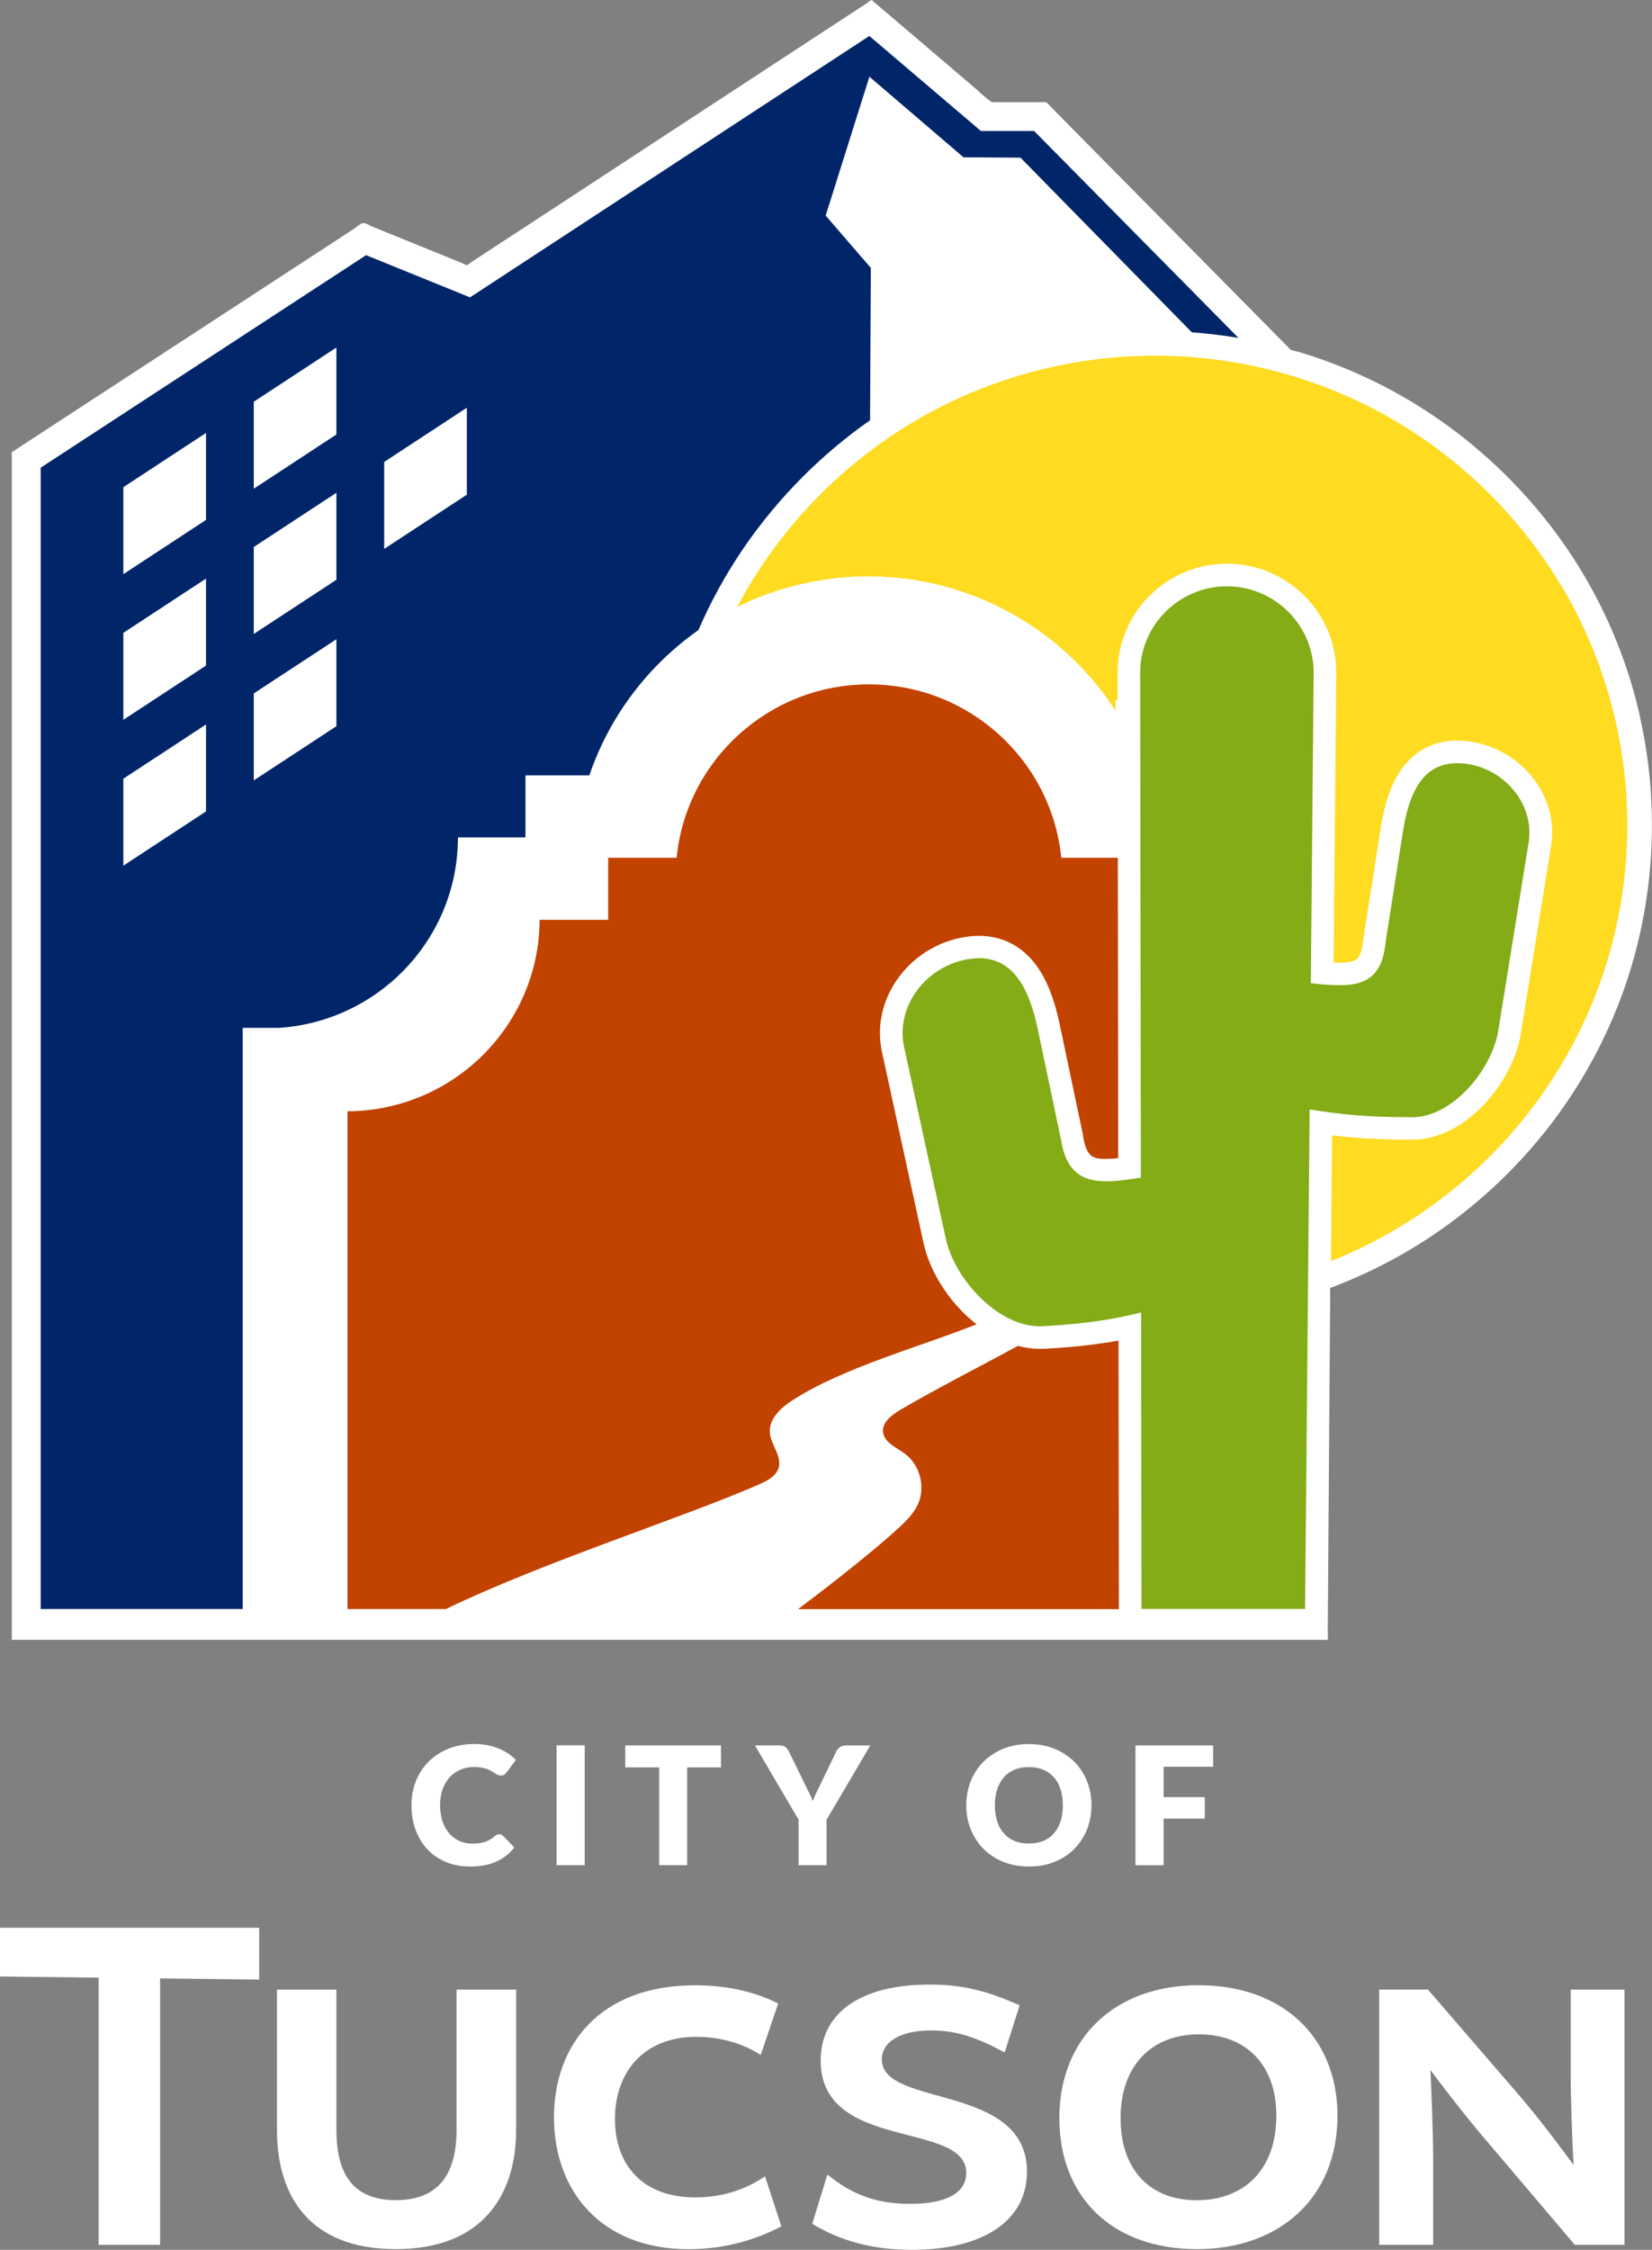 <svg width="144" height="196" viewBox="0 0 144 196" fill="none" xmlns="http://www.w3.org/2000/svg">
<rect x="0" y="0" width="144" height="196" fill="#808080" stroke="none"/>
<g id="WHite text logo" clip-path="url(#clip0_1151_2149)">
<path id="Vector" d="M142.923 62.289C142.002 58.241 140.476 54.33 138.42 50.717C136.49 47.327 134.083 44.206 131.313 41.452C128.203 38.36 124.627 35.731 120.728 33.704C118.793 32.702 116.783 31.843 114.715 31.139C114.208 30.967 113.696 30.807 113.183 30.652C112.976 30.589 112.671 30.561 112.486 30.446C112.417 30.406 112.36 30.314 112.302 30.263C111.421 29.37 110.54 28.476 109.653 27.583C108.081 25.991 106.509 24.399 104.936 22.807C103.105 20.952 101.274 19.103 99.442 17.247C97.812 15.598 96.183 13.949 94.553 12.3C93.556 11.292 92.56 10.284 91.57 9.277C91.454 9.156 91.31 8.95 91.155 8.904C91.04 8.87 90.861 8.904 90.74 8.904H86.617C86.455 8.904 86.461 8.904 86.346 8.824C85.81 8.458 85.332 7.96 84.837 7.542C82.971 5.95 81.1 4.364 79.234 2.772C78.445 2.102 77.656 1.432 76.872 0.762C76.642 0.567 76.417 0.372 76.187 0.183C76.147 0.149 76.031 0.012 75.98 0.006C75.882 0 75.617 0.241 75.542 0.292C75.156 0.544 74.77 0.796 74.384 1.048C73.037 1.93 71.695 2.812 70.347 3.688C68.458 4.925 66.575 6.156 64.686 7.393C62.521 8.807 60.355 10.227 58.19 11.642C56.042 13.05 53.894 14.453 51.745 15.862C49.874 17.087 48.008 18.307 46.136 19.532C44.812 20.397 43.493 21.261 42.168 22.126C41.805 22.366 41.442 22.601 41.08 22.842C40.993 22.899 40.809 23.077 40.7 23.088C40.573 23.099 40.314 22.933 40.204 22.888C39.813 22.727 39.421 22.567 39.029 22.412C37.878 21.943 36.726 21.479 35.574 21.009C34.537 20.591 33.506 20.168 32.47 19.75C32.251 19.664 31.825 19.383 31.6 19.441C31.37 19.498 31.082 19.778 30.886 19.91C30.391 20.236 29.89 20.557 29.394 20.884C27.817 21.914 26.233 22.945 24.655 23.976C22.593 25.321 20.531 26.667 18.47 28.012C16.281 29.438 14.093 30.87 11.904 32.296C9.975 33.555 8.04 34.815 6.11 36.075C4.792 36.94 3.467 37.798 2.148 38.663C1.831 38.869 1.509 39.081 1.192 39.287C1.123 39.333 1.06 39.356 1.031 39.425C0.996 39.511 1.031 39.688 1.031 39.774V142.627C1.031 142.661 1.008 142.833 1.031 142.856C1.054 142.879 1.192 142.856 1.227 142.856H115.262C115.366 142.856 115.573 142.896 115.671 142.856C115.775 142.81 115.7 142.896 115.74 142.764C115.775 142.656 115.74 142.478 115.74 142.369C115.74 142.14 115.74 141.911 115.74 141.688C115.752 140.021 115.763 138.355 115.775 136.689C115.792 134.255 115.809 131.822 115.827 129.388C115.844 126.823 115.867 124.252 115.884 121.686C115.902 119.585 115.913 117.478 115.93 115.376C115.93 114.683 115.942 113.996 115.948 113.303C115.948 113.086 115.948 112.862 115.948 112.645C115.948 112.542 115.913 112.37 115.948 112.278C115.953 112.261 115.936 112.227 115.948 112.21C115.976 112.17 116.126 112.141 116.172 112.118C116.437 112.021 116.696 111.918 116.961 111.809C117.986 111.397 119 110.944 119.991 110.452C121.983 109.467 123.901 108.327 125.715 107.045C129.291 104.519 132.482 101.456 135.143 97.992C137.682 94.688 139.738 91.011 141.218 87.118C142.71 83.19 143.603 79.05 143.891 74.864C144.179 70.655 143.856 66.4 142.912 62.283L142.923 62.289ZM62.181 54.038C62.146 54.061 62.112 54.084 62.072 54.101C62.106 54.078 62.141 54.055 62.181 54.038Z" fill="white"/>
<path id="Vector_2" d="M10.752 50.018L17.957 45.294V37.712L10.752 42.442V50.018Z" fill="white"/>
<path id="Vector_3" d="M22.121 42.574L29.325 37.85V30.274L22.121 34.998V42.574Z" fill="white"/>
<path id="Vector_4" d="M10.752 62.707L17.957 57.983V50.407L10.752 55.131V62.707Z" fill="white"/>
<path id="Vector_5" d="M10.752 75.413L17.957 70.689V63.113L10.752 67.837V75.413Z" fill="white"/>
<path id="Vector_6" d="M22.121 55.234L29.325 50.51V42.935L22.121 47.659V55.234Z" fill="white"/>
<path id="Vector_7" d="M22.121 67.986L29.325 63.262V55.687L22.121 60.411V67.986Z" fill="white"/>
<path id="Vector_8" d="M33.483 47.819L40.688 43.095V35.519L33.483 40.243V47.819Z" fill="white"/>
<path id="Vector_9" d="M24.326 89.546C33.034 88.961 39.916 81.758 39.916 72.951H45.802V67.546H51.371C53.127 62.386 56.496 57.977 60.879 54.891C63.021 49.932 66.114 45.38 70.065 41.446C71.867 39.654 73.797 38.039 75.841 36.613L75.91 23.34L71.971 18.782L75.784 6.683L83.984 13.703L88.954 13.737L103.888 28.951C105.258 29.049 106.612 29.215 107.954 29.438L90.141 11.412H85.505L75.778 3.132L40.97 25.905L31.911 22.229L3.547 40.742V140.17H21.159V89.546H24.326ZM33.489 40.243L40.693 35.519V43.095L33.489 47.819V40.243ZM22.12 34.998L29.325 30.274V37.85L22.12 42.574V34.998ZM22.12 47.653L29.325 42.929V50.505L22.12 55.229V47.653ZM22.12 60.411L29.325 55.687V63.263L22.12 67.987V60.411ZM17.957 70.689L10.752 75.413V67.838L17.957 63.114V70.689ZM17.957 57.983L10.752 62.707V55.131L17.957 50.407V57.983ZM17.957 45.294L10.752 50.018V42.442L17.957 37.718V45.294Z" fill="#002669"/>
<path id="Vector_10" d="M84.054 114.437C82.257 112.668 80.967 110.429 80.506 108.304L76.878 91.647C76.412 89.477 76.878 87.243 78.185 85.354C79.573 83.35 81.756 81.987 84.175 81.62C84.572 81.557 84.964 81.529 85.338 81.529C87.388 81.529 89.133 82.439 90.372 84.157C91.253 85.377 91.903 87.026 92.364 89.208L94.386 98.805L94.397 98.856V98.908C94.708 100.866 95.307 100.958 96.436 100.958C96.753 100.958 97.11 100.935 97.472 100.895L97.438 74.726H92.508C91.662 66.246 84.48 59.621 75.743 59.621C67.007 59.621 59.82 66.246 58.979 74.726H53.012V80.132H47.04C46.988 89.322 39.519 96.76 30.287 96.812V140.176H38.857C47.472 136.03 59.532 132.217 66.16 129.319C66.869 129.01 67.652 128.609 67.871 127.87C68.17 126.84 67.186 125.866 67.105 124.796C67.019 123.564 68.113 122.597 69.161 121.932C73.653 119.092 79.879 117.437 85.125 115.37C84.762 115.084 84.405 114.781 84.06 114.437H84.054Z" fill="#C24200"/>
<path id="Vector_11" d="M90.971 117.495C90.85 117.5 90.729 117.506 90.613 117.506C89.991 117.506 89.364 117.415 88.736 117.248C85.292 119.109 81.48 121.056 78.49 122.814C77.742 123.255 76.884 123.891 76.97 124.75C77.062 125.666 78.128 126.09 78.871 126.639C80.201 127.624 80.702 129.565 80.005 131.066C79.642 131.85 79.009 132.48 78.375 133.07C76.394 134.896 72.927 137.662 69.564 140.182H97.53L97.496 116.785C95.837 117.088 93.787 117.357 90.976 117.506L90.971 117.495Z" fill="#C24200"/>
<path id="Vector_12" d="M136.052 50.974C132.488 45.019 127.385 40.003 121.361 36.516C114.951 32.805 107.545 30.887 100.127 30.99C93.355 31.081 86.645 32.845 80.725 36.12C74.546 39.539 69.299 44.544 65.596 50.539C65.124 51.3 64.68 52.085 64.26 52.875C69.022 50.516 74.482 49.697 79.734 50.527C84.307 51.249 88.632 53.23 92.174 56.191C94.138 57.834 95.848 59.769 97.242 61.911C97.242 61.596 97.236 61.27 97.225 60.949C97.288 60.978 97.357 60.995 97.421 61.018V58.584C97.421 53.362 101.694 49.107 106.946 49.107C112.198 49.107 116.477 53.356 116.477 58.584V58.601L116.247 83.853C116.42 83.859 116.581 83.865 116.742 83.865C117.508 83.865 118.015 83.768 118.263 83.567C118.539 83.35 118.735 82.771 118.816 81.935V81.878L118.833 81.821L120.347 72.184C120.676 70.025 121.234 68.387 122.052 67.173C123.215 65.438 124.932 64.516 127.016 64.516C127.253 64.516 127.494 64.528 127.736 64.551C130.046 64.768 132.194 65.948 133.622 67.775C134.97 69.498 135.534 71.594 135.206 73.684V73.695L132.568 90.026C132.24 92.116 131.1 94.344 129.441 96.13C127.564 98.152 125.329 99.274 123.152 99.28H122.893C120.071 99.28 117.986 99.137 116.115 98.907L116.017 109.867C121.948 107.502 127.299 103.74 131.532 98.982C135.799 94.183 138.915 88.4 140.533 82.193C141.495 78.505 141.932 74.68 141.835 70.872C141.668 63.875 139.663 56.975 136.064 50.963L136.052 50.974Z" fill="#FFDB22"/>
<path id="Vector_13" d="M127.535 66.515C127.351 66.498 127.172 66.486 127.005 66.486C123.93 66.486 122.784 69.24 122.283 72.493L120.768 82.136C120.48 85.136 118.971 85.829 116.737 85.829C115.988 85.829 115.159 85.749 114.26 85.657L114.508 58.596C114.508 54.461 111.104 51.077 106.946 51.077C102.788 51.077 99.385 54.461 99.385 58.596L99.448 102.589C98.342 102.767 97.334 102.91 96.442 102.91C94.351 102.91 92.923 102.131 92.468 99.2L90.447 89.603C89.738 86.27 88.408 83.476 85.344 83.476C85.073 83.476 84.785 83.499 84.48 83.544C80.794 84.106 78.03 87.604 78.808 91.229L82.436 107.88C83.196 111.425 86.968 115.542 90.619 115.542C90.706 115.542 90.786 115.542 90.873 115.536C94.847 115.324 97.265 114.884 99.465 114.34L99.5 140.164H113.759L114.157 96.646C116.495 97.035 118.931 97.327 122.882 97.327C122.962 97.327 123.049 97.327 123.135 97.327C126.625 97.316 130.081 93.153 130.61 89.723L133.248 73.392C133.784 69.962 131.008 66.835 127.535 66.503V66.515Z" fill="#83AC16"/>
<path id="Vector_14" d="M22.599 172.454L13.954 172.351V195.565H8.598V172.288L-0.006 172.185V167.942H22.593V172.454H22.599Z" fill="white"/>
<path id="Vector_15" d="M44.99 173.33V185.55C44.99 191.196 42.076 195.937 34.514 195.937C26.953 195.937 24.142 191.299 24.142 185.55V173.33H29.325V185.55C29.325 189.174 30.61 191.671 34.497 191.671C38.384 191.671 39.795 189.203 39.795 185.55V173.33H44.984H44.99Z" fill="white"/>
<path id="Vector_16" d="M53.606 184.611C53.606 188.499 55.909 191.43 60.609 191.43C62.786 191.43 64.824 190.852 66.644 189.621H66.696L68.107 193.95C66.212 194.952 63.477 195.943 60.027 195.943C52.344 195.943 48.29 190.801 48.29 184.473C48.29 178.146 52.275 172.952 60.591 172.952C63.742 172.952 66.114 173.674 67.831 174.533L66.316 179.005H66.276C64.536 177.877 62.486 177.441 60.695 177.441C56.082 177.441 53.6 180.551 53.6 184.622L53.606 184.611Z" fill="white"/>
<path id="Vector_17" d="M87.515 178.77C85.177 177.51 83.346 176.886 81.203 176.886C78.473 176.886 76.867 177.871 76.867 179.417C76.878 183.643 89.519 181.438 89.519 189.197C89.519 193.457 85.701 196 79.481 196C76.17 196 73.267 195.25 70.802 193.727L72.11 189.478H72.173C74.315 191.213 76.417 191.992 79.36 191.992C82.534 191.992 84.227 191.012 84.227 189.295C84.215 184.714 71.534 187.479 71.534 179.514C71.534 175.512 74.787 172.889 81.053 172.889C83.806 172.889 85.937 173.387 88.88 174.699L87.584 178.77H87.509H87.515Z" fill="white"/>
<path id="Vector_18" d="M116.581 184.353C116.581 191.345 111.652 195.937 104.332 195.937C97.012 195.937 92.341 191.459 92.341 184.519C92.341 177.579 97.144 172.947 104.464 172.947C111.784 172.947 116.587 177.436 116.587 184.353H116.581ZM111.254 184.393C111.294 179.835 108.565 177.224 104.499 177.224C100.433 177.224 97.692 179.898 97.68 184.485C97.657 188.98 100.202 191.677 104.32 191.677C108.438 191.677 111.231 189.014 111.254 184.393Z" fill="white"/>
<path id="Vector_19" d="M141.604 173.33V195.565H137.273L129.62 186.552C127.84 184.491 125.744 181.748 124.684 180.333C124.77 182.137 124.926 185.682 124.926 188.413V195.559H120.221V173.325H124.471L132.228 182.315C134.025 184.37 136.127 187.188 137.164 188.608C137.06 186.804 136.911 183.145 136.911 180.477V173.33H141.604Z" fill="white"/>
<path id="Vector_20" d="M43.522 159.794C43.579 159.794 43.637 159.805 43.694 159.828C43.752 159.851 43.809 159.885 43.861 159.937L44.829 160.945C44.408 161.494 43.879 161.907 43.239 162.187C42.6 162.468 41.851 162.605 40.982 162.605C40.181 162.605 39.467 162.468 38.839 162.199C38.206 161.929 37.67 161.557 37.233 161.082C36.795 160.607 36.455 160.04 36.219 159.393C35.983 158.746 35.868 158.03 35.868 157.268C35.868 156.507 36 155.774 36.271 155.121C36.541 154.468 36.916 153.907 37.4 153.432C37.883 152.957 38.459 152.59 39.133 152.327C39.807 152.063 40.55 151.932 41.362 151.932C41.754 151.932 42.128 151.966 42.473 152.035C42.819 152.103 43.147 152.201 43.452 152.321C43.758 152.441 44.034 152.59 44.288 152.756C44.541 152.928 44.766 153.111 44.967 153.317L44.144 154.417C44.092 154.486 44.028 154.543 43.953 154.6C43.879 154.657 43.781 154.68 43.648 154.68C43.562 154.68 43.481 154.663 43.401 154.623C43.32 154.583 43.239 154.537 43.153 154.486C43.066 154.434 42.974 154.371 42.871 154.308C42.767 154.245 42.646 154.182 42.502 154.13C42.358 154.073 42.197 154.027 42.007 153.993C41.817 153.953 41.592 153.936 41.339 153.936C40.895 153.936 40.492 154.016 40.129 154.171C39.767 154.325 39.45 154.548 39.191 154.835C38.926 155.127 38.724 155.476 38.58 155.883C38.431 156.295 38.361 156.753 38.361 157.268C38.361 157.784 38.436 158.276 38.58 158.694C38.724 159.112 38.926 159.462 39.179 159.742C39.432 160.028 39.726 160.24 40.06 160.389C40.394 160.538 40.757 160.612 41.143 160.612C41.362 160.612 41.563 160.601 41.748 160.578C41.932 160.555 42.099 160.521 42.255 160.469C42.41 160.418 42.56 160.349 42.704 160.263C42.848 160.177 42.986 160.074 43.13 159.954C43.188 159.908 43.251 159.868 43.32 159.834C43.389 159.799 43.458 159.788 43.527 159.788L43.522 159.794Z" fill="white"/>
<path id="Vector_21" d="M50.968 162.49H48.515V152.046H50.968V162.49Z" fill="white"/>
<path id="Vector_22" d="M62.849 152.052V153.97H59.894V162.49H57.458V153.97H54.504V152.052H62.849Z" fill="white"/>
<path id="Vector_23" d="M72.046 158.522V162.49H69.61V158.522L65.803 152.052H67.951C68.164 152.052 68.332 152.103 68.458 152.201C68.585 152.298 68.683 152.424 68.763 152.579L70.249 155.619C70.37 155.865 70.48 156.089 70.583 156.295C70.687 156.501 70.773 156.701 70.848 156.902C70.923 156.696 71.009 156.49 71.107 156.283C71.211 156.077 71.315 155.854 71.43 155.619L72.898 152.579C72.927 152.516 72.968 152.453 73.019 152.39C73.071 152.327 73.129 152.269 73.192 152.224C73.255 152.172 73.33 152.132 73.417 152.103C73.503 152.075 73.595 152.057 73.693 152.057H75.859L72.052 158.528L72.046 158.522Z" fill="white"/>
<path id="Vector_24" d="M95.14 157.269C95.14 158.024 95.008 158.729 94.748 159.376C94.484 160.023 94.115 160.59 93.643 161.071C93.165 161.552 92.594 161.93 91.921 162.199C91.253 162.474 90.504 162.605 89.692 162.605C88.88 162.605 88.131 162.468 87.457 162.199C86.784 161.93 86.208 161.552 85.73 161.071C85.252 160.59 84.883 160.023 84.618 159.376C84.353 158.729 84.227 158.024 84.227 157.269C84.227 156.513 84.359 155.808 84.618 155.161C84.883 154.514 85.252 153.947 85.73 153.472C86.208 152.997 86.784 152.619 87.457 152.344C88.131 152.069 88.874 151.938 89.692 151.938C90.51 151.938 91.253 152.075 91.921 152.35C92.589 152.625 93.165 153.003 93.643 153.478C94.121 153.953 94.489 154.52 94.748 155.167C95.008 155.814 95.14 156.518 95.14 157.269ZM92.646 157.269C92.646 156.753 92.577 156.289 92.445 155.877C92.312 155.465 92.117 155.116 91.863 154.829C91.61 154.543 91.305 154.325 90.936 154.171C90.573 154.016 90.153 153.942 89.686 153.942C89.22 153.942 88.793 154.016 88.431 154.171C88.068 154.325 87.751 154.543 87.504 154.829C87.25 155.116 87.06 155.465 86.922 155.877C86.789 156.289 86.72 156.753 86.72 157.269C86.72 157.784 86.789 158.259 86.922 158.671C87.054 159.084 87.25 159.433 87.504 159.719C87.757 160.006 88.068 160.223 88.431 160.378C88.793 160.532 89.22 160.601 89.686 160.601C90.153 160.601 90.567 160.527 90.936 160.378C91.299 160.229 91.61 160.011 91.863 159.719C92.117 159.433 92.307 159.084 92.445 158.671C92.577 158.259 92.646 157.79 92.646 157.269Z" fill="white"/>
<path id="Vector_25" d="M105.743 152.052V153.913H101.429V156.558H105.017V158.431H101.429V162.496H98.976V152.052H105.737H105.743Z" fill="white"/>
</g>
<defs>
<clipPath id="clip0_1151_2149">
<rect width="144" height="196" fill="white"/>
</clipPath>
</defs>
</svg>
